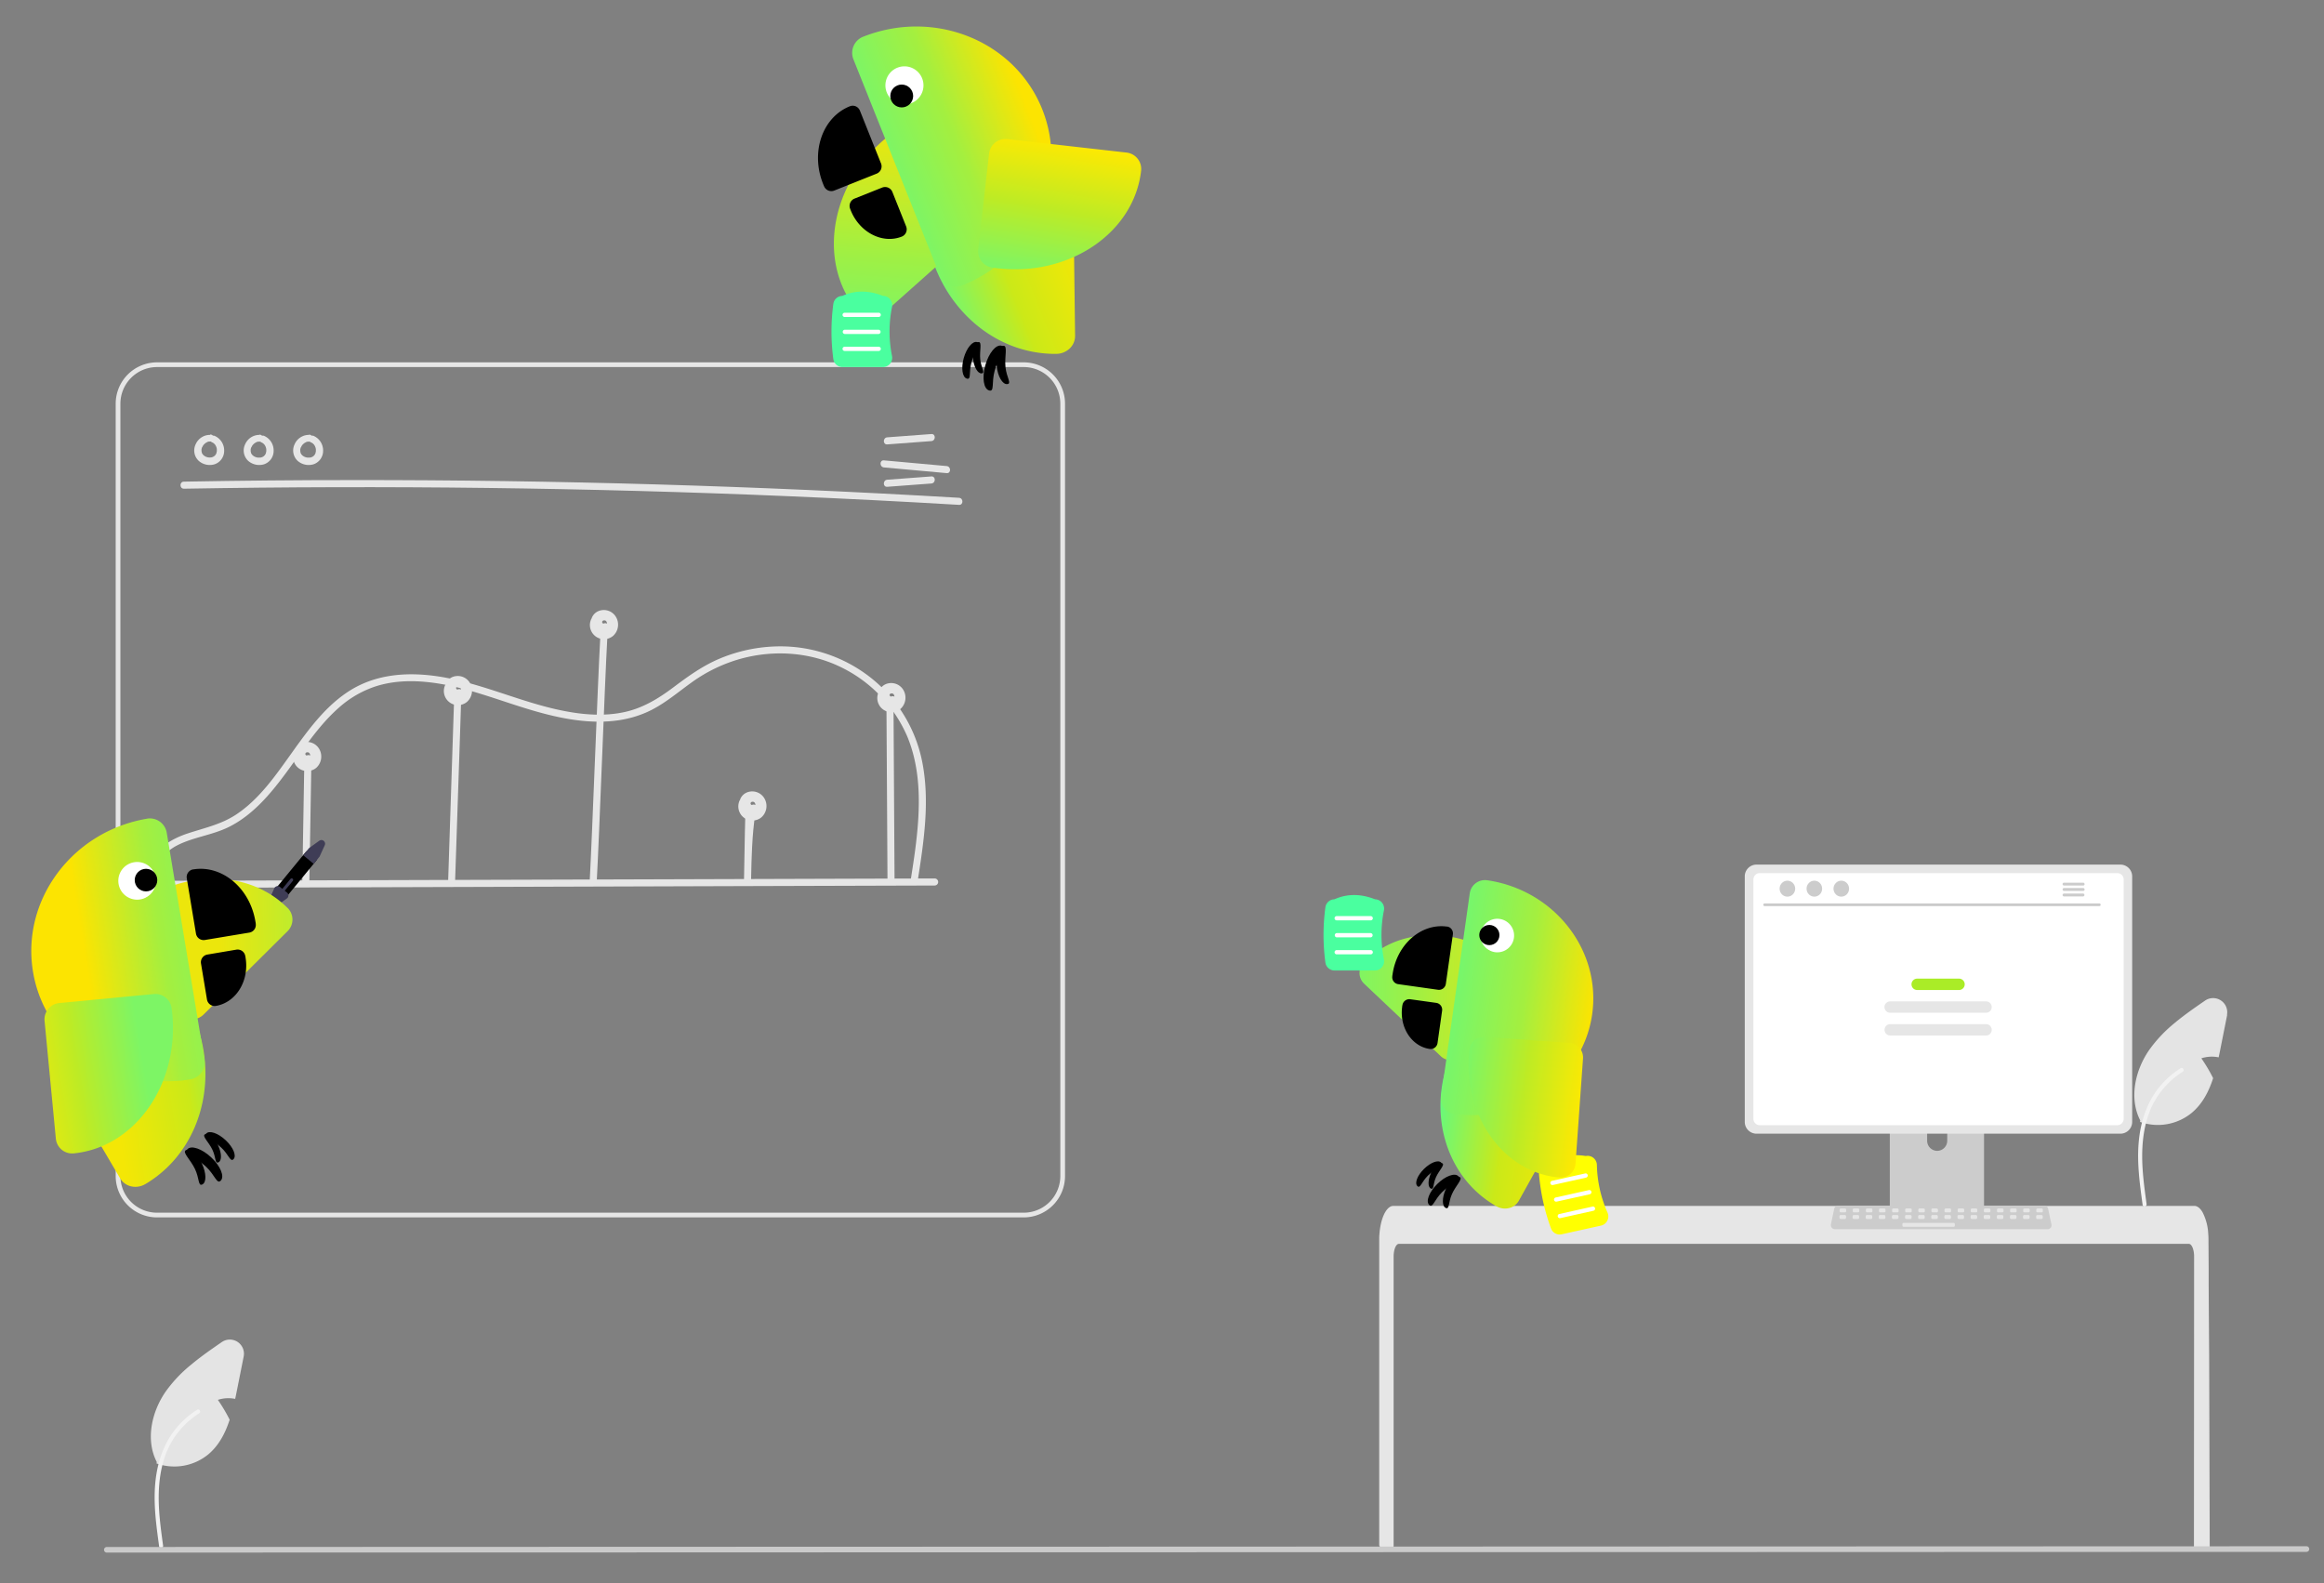 <svg id="Layer_1" data-name="Layer 1" xmlns="http://www.w3.org/2000/svg" xmlns:xlink="http://www.w3.org/1999/xlink" viewBox="0 0 986.55 672.09"><rect x="0" y="0" width="986.55" height="672.09" fill="#808080" stroke="none"/><defs><style>.cls-1{fill:#e6e6e6;}.cls-2{fill:#fff;}.cls-3{fill:url(#linear-gradient);}.cls-4{fill:url(#linear-gradient-2);}.cls-5{fill:url(#linear-gradient-3);}.cls-6{fill:url(#linear-gradient-4);}.cls-7{fill:url(#linear-gradient-5);}.cls-8{fill:url(#linear-gradient-6);}.cls-9{fill:url(#linear-gradient-7);}.cls-10{fill:url(#linear-gradient-8);}.cls-11{fill:url(#linear-gradient-9);}.cls-12{fill:url(#linear-gradient-10);}.cls-13{fill:url(#linear-gradient-11);}.cls-14{fill:#ccc;}.cls-15{fill:#3f3d56;}.cls-16{fill:#cacaca;}.cls-17{fill:#aaec27;}.cls-18{fill:#ff0;}.cls-19{fill:#e4e4e4;}.cls-20{fill:#f2f2f2;}.cls-21{fill:#4aff9f;}.cls-22{fill:url(#linear-gradient-12);}.cls-23{fill:url(#linear-gradient-13);}.cls-24{fill:url(#linear-gradient-14);}.cls-25{fill:url(#linear-gradient-15);}.cls-26{fill:url(#linear-gradient-16);}.cls-27{fill:url(#linear-gradient-17);}.cls-28{fill:url(#linear-gradient-18);}.cls-29{fill:url(#linear-gradient-19);}.cls-30{fill:url(#linear-gradient-20);}.cls-31{fill:url(#linear-gradient-21);}.cls-32{fill:url(#linear-gradient-22);}.cls-33{fill:url(#linear-gradient-23);}.cls-34{fill:url(#linear-gradient-24);}.cls-35{fill:url(#linear-gradient-25);}.cls-36{fill:url(#linear-gradient-26);}.cls-37{fill:url(#linear-gradient-27);}.cls-38{fill:url(#linear-gradient-28);}.cls-39{fill:url(#linear-gradient-29);}.cls-40{fill:url(#linear-gradient-30);}.cls-41{fill:url(#linear-gradient-31);}.cls-42{fill:url(#linear-gradient-32);}.cls-43{fill:url(#linear-gradient-33);}</style><linearGradient id="linear-gradient" x1="17461.2" y1="-5744.56" x2="17465.9" y2="-5746.22" gradientTransform="matrix(-0.93, 0.37, 0.37, 0.93, 18764.3, -988.17)" gradientUnits="userSpaceOnUse"><stop offset="0"/><stop offset="0.03"/><stop offset="1"/></linearGradient><linearGradient id="linear-gradient-2" x1="17460.05" y1="-5746.57" x2="17471.98" y2="-5744.61" gradientTransform="matrix(-0.93, 0.37, 0.37, 0.93, 18764.3, -988.17)" gradientUnits="userSpaceOnUse"><stop offset="0"/><stop offset="1"/></linearGradient><linearGradient id="linear-gradient-3" x1="-14107.61" y1="-5775.78" x2="-14172.19" y2="-5775.78" gradientTransform="matrix(0.93, -0.37, 0.37, 0.93, 15705.02, 233.36)" gradientUnits="userSpaceOnUse"><stop offset="0" stop-color="#f4e705"/><stop offset="0.5" stop-color="#cbe918"/><stop offset="1" stop-color="#67f97c"/></linearGradient><linearGradient id="linear-gradient-4" x1="-6484.19" y1="24105.95" x2="-6380.91" y2="24131.34" gradientTransform="translate(25218.68 2620.44) rotate(80.84)" gradientUnits="userSpaceOnUse"><stop offset="0" stop-color="#ece60c"/><stop offset="0.5" stop-color="#a0f043"/><stop offset="1" stop-color="#62f980"/></linearGradient><linearGradient id="linear-gradient-5" x1="-14105.13" y1="-5833.28" x2="-14171.68" y2="-5833.28" gradientTransform="matrix(0.93, -0.37, 0.37, 0.93, 15705.02, 233.36)" gradientUnits="userSpaceOnUse"><stop offset="0" stop-color="#fce401"/><stop offset="0.5" stop-color="#a4ef3f"/><stop offset="1" stop-color="#76f66c"/></linearGradient><linearGradient id="linear-gradient-6" x1="-14177.2" y1="-5849.39" x2="-14203.24" y2="-5849.39" gradientTransform="matrix(0.93, -0.37, 0.37, 0.93, 15705.02, 233.36)" xlink:href="#linear-gradient-2"/><linearGradient id="linear-gradient-7" x1="2892.41" y1="-11500.78" x2="2834.1" y2="-11499.2" gradientTransform="translate(11104.65 5274.9) rotate(-78.03)" gradientUnits="userSpaceOnUse"><stop offset="0" stop-color="#ffe901"/><stop offset="0.5" stop-color="#beeb24"/><stop offset="1" stop-color="#7df565"/></linearGradient><linearGradient id="linear-gradient-8" x1="-14177.2" y1="-5816.43" x2="-14196.53" y2="-5816.43" gradientTransform="matrix(0.93, -0.37, 0.37, 0.93, 15705.02, 233.36)" xlink:href="#linear-gradient-2"/><linearGradient id="linear-gradient-9" x1="17447.69" y1="-5860.66" x2="17457.39" y2="-5860.66" xlink:href="#linear-gradient-2"/><linearGradient id="linear-gradient-10" x1="17451.94" y1="-5737.79" x2="17458" y2="-5739.32" gradientTransform="matrix(-0.93, 0.37, 0.37, 0.93, 18764.3, -988.17)" gradientUnits="userSpaceOnUse"><stop offset="0"/><stop offset="0.05"/><stop offset="1"/></linearGradient><linearGradient id="linear-gradient-11" x1="17451.55" y1="-5739.25" x2="17465.36" y2="-5738.24" xlink:href="#linear-gradient-2"/><linearGradient id="linear-gradient-12" x1="8296.11" y1="16938.92" x2="8398.07" y2="16963.99" gradientTransform="matrix(0.98, 0.22, 0.22, -0.98, -11764.88, 15109.03)" xlink:href="#linear-gradient-4"/><linearGradient id="linear-gradient-13" x1="11895.65" y1="459.36" x2="11900.29" y2="457.72" gradientTransform="translate(-11721.55 1986.13) rotate(-9.44)" xlink:href="#linear-gradient"/><linearGradient id="linear-gradient-14" x1="11894.47" y1="457.36" x2="11906.25" y2="459.29" gradientTransform="translate(-11721.55 1986.13) rotate(-9.44)" xlink:href="#linear-gradient-2"/><linearGradient id="linear-gradient-15" x1="-8611.52" y1="355.87" x2="-8637.23" y2="355.87" gradientTransform="matrix(-0.99, 0.16, 0.16, 0.99, -8472.02, 1445.88)" xlink:href="#linear-gradient-2"/><linearGradient id="linear-gradient-16" x1="-8542.82" y1="428.53" x2="-8606.57" y2="428.53" gradientTransform="matrix(-0.99, 0.16, 0.16, 0.99, -8472.02, 1445.88)" xlink:href="#linear-gradient-3"/><linearGradient id="linear-gradient-17" x1="-8540.63" y1="372.34" x2="-8606.32" y2="372.34" gradientTransform="matrix(-0.99, 0.16, 0.16, 0.99, -8472.02, 1445.88)" xlink:href="#linear-gradient-5"/><linearGradient id="linear-gradient-18" x1="-8699.85" y1="713.46" x2="-8757.41" y2="715.01" gradientTransform="matrix(-0.98, 0.19, 0.19, 0.98, -8656.7, 1416.8)" xlink:href="#linear-gradient-7"/><linearGradient id="linear-gradient-19" x1="-8611.52" y1="388.41" x2="-8630.59" y2="388.41" gradientTransform="matrix(-0.99, 0.16, 0.16, 0.99, -8472.02, 1445.88)" xlink:href="#linear-gradient-2"/><linearGradient id="linear-gradient-20" x1="11883.64" y1="341.89" x2="11893.22" y2="341.89" gradientTransform="translate(-11721.55 1986.13) rotate(-9.44)" xlink:href="#linear-gradient-2"/><linearGradient id="linear-gradient-21" x1="11886.51" y1="466.03" x2="11892.49" y2="464.53" gradientTransform="translate(-11721.55 1986.13) rotate(-9.44)" xlink:href="#linear-gradient-10"/><linearGradient id="linear-gradient-22" x1="11886.12" y1="464.6" x2="11899.75" y2="465.59" gradientTransform="translate(-11721.55 1986.13) rotate(-9.44)" xlink:href="#linear-gradient-2"/><linearGradient id="linear-gradient-23" x1="12725.32" y1="18862.92" x2="12816.35" y2="18885.31" gradientTransform="translate(17579.51 15623.06) rotate(165.92)" xlink:href="#linear-gradient-4"/><linearGradient id="linear-gradient-24" x1="16720.37" y1="334.79" x2="16724.51" y2="333.32" gradientTransform="matrix(-0.99, -0.14, -0.14, 0.99, 17214.26, 2505.18)" xlink:href="#linear-gradient"/><linearGradient id="linear-gradient-25" x1="16719.35" y1="333.01" x2="16729.87" y2="334.74" gradientTransform="matrix(-0.99, -0.14, -0.14, 0.99, 17214.26, 2505.18)" xlink:href="#linear-gradient-2"/><linearGradient id="linear-gradient-26" x1="-13435.16" y1="242.39" x2="-13458.12" y2="242.39" gradientTransform="translate(13952.46 2044.81) rotate(8.03)" xlink:href="#linear-gradient-2"/><linearGradient id="linear-gradient-27" x1="-13373.83" y1="307.26" x2="-13430.75" y2="307.26" gradientTransform="translate(13952.46 2044.81) rotate(8.03)" xlink:href="#linear-gradient-3"/><linearGradient id="linear-gradient-28" x1="-13371.87" y1="257.09" x2="-13430.53" y2="257.09" gradientTransform="translate(13952.46 2044.81) rotate(8.03)" xlink:href="#linear-gradient-5"/><linearGradient id="linear-gradient-29" x1="-13532.8" y1="723.65" x2="-13584.2" y2="725.03" gradientTransform="translate(14136.38 2011.2) rotate(9.58)" xlink:href="#linear-gradient-7"/><linearGradient id="linear-gradient-30" x1="-13435.16" y1="271.44" x2="-13452.2" y2="271.44" gradientTransform="translate(13952.46 2044.81) rotate(8.03)" xlink:href="#linear-gradient-2"/><linearGradient id="linear-gradient-31" x1="16709.65" y1="229.9" x2="16718.2" y2="229.9" gradientTransform="matrix(-0.99, -0.14, -0.14, 0.99, 17214.26, 2505.18)" xlink:href="#linear-gradient-2"/><linearGradient id="linear-gradient-32" x1="16712.21" y1="340.75" x2="16717.55" y2="339.41" gradientTransform="matrix(-0.99, -0.14, -0.14, 0.99, 17214.26, 2505.18)" xlink:href="#linear-gradient-10"/><linearGradient id="linear-gradient-33" x1="16711.86" y1="339.47" x2="16724.03" y2="340.36" gradientTransform="matrix(-0.99, -0.14, -0.14, 0.99, 17214.26, 2505.18)" xlink:href="#linear-gradient-2"/></defs><path class="cls-1" d="M434.57,516.83H66.66a17.56,17.56,0,0,1-17.55-17.54V171.38a17.57,17.57,0,0,1,17.55-17.55H434.57a17.56,17.56,0,0,1,17.54,17.55V499.29A17.56,17.56,0,0,1,434.57,516.83Zm-367.91-361a15.57,15.57,0,0,0-15.55,15.55V499.29a15.56,15.56,0,0,0,15.55,15.54H434.57a15.56,15.56,0,0,0,15.54-15.54V171.38a15.56,15.56,0,0,0-15.54-15.55Z"/><circle class="cls-2" cx="383.02" cy="35.91" r="10.1"/><path class="cls-3" d="M413.05,152.17c-.38-3.67.66-6.78,2.31-6.95s.38,3.68.76,7.35,2.26,5.77.61,5.94S413.43,155.84,413.05,152.17Z"/><path class="cls-4" d="M409.12,152c1.2-4.28,3.73-7.32,5.66-6.78s-1.2,4.29-2.39,8.58,0,7.48-1.94,6.94S407.93,156.27,409.12,152Z"/><path class="cls-5" d="M448.4,150.23a8.41,8.41,0,0,0,5.68-2.28,7.37,7.37,0,0,0,2.3-5.41l-.69-54.89a7.85,7.85,0,0,0-8.17-7.49l-46.9.59a7.87,7.87,0,0,0-8,7.4c0,.9,0,1.8,0,2.7.41,33,25.42,59.66,55.75,59.38Z"/><path class="cls-6" d="M364.73,132.84a7,7,0,0,0,9.93.58l38-33.83a7,7,0,0,0,.58-9.93L386.08,59.15a7,7,0,0,0-9.73-.75c-.64.53-1.28,1.07-1.9,1.62-22.86,20.35-27.23,53-9.74,72.8Z"/><path class="cls-7" d="M391.45,33.26a8.08,8.08,0,1,0-4.51,10.49,8.08,8.08,0,0,0,4.51-10.49m-25-17.68c30.32-12,64.42,1.83,76,30.84s-3.6,62.53-33.86,74.71h0A7.38,7.38,0,0,1,399,117L362.28,25.18a7.38,7.38,0,0,1,4.12-9.59h0"/><path class="cls-8" d="M360.72,45.14a3.29,3.29,0,0,1,2.54,0A3.34,3.34,0,0,1,365.05,47L374,69.39a3.33,3.33,0,0,1-1.86,4.33l-18,7.18a3.34,3.34,0,0,1-4.28-1.74c-.16-.36-.32-.73-.46-1.1C344,64.59,349.1,49.83,360.7,45.14Z"/><path class="cls-9" d="M484.4,72.55a7,7,0,0,0-6.2-7.78l-50.55-5.72a7,7,0,0,0-7.78,6.2l-4.6,40.58a7,7,0,0,0,5.93,7.75c.82.12,1.65.24,2.48.33,30.42,3.45,57.65-15.09,60.72-41.33Z"/><path class="cls-10" d="M374.49,79.63a3.33,3.33,0,0,1,4.33,1.86l5.84,14.63a3.32,3.32,0,0,1-1.86,4.33h0c-8.19,3.23-17.91-1.77-21.66-11.16-.1-.25-.2-.51-.29-.76a3.34,3.34,0,0,1,1.9-4.22Z"/><circle class="cls-11" cx="382.79" cy="40.75" r="4.85"/><path class="cls-12" d="M423.08,155.31c-.46-4.49.8-8.3,2.82-8.51s.47,4.5.93,9,2.77,7.07.75,7.27S423.54,159.8,423.08,155.31Z"/><path class="cls-13" d="M418.28,155.08c1.46-5.24,4.56-9,6.92-8.3s-1.47,5.25-2.93,10.49,0,9.15-2.37,8.49S416.81,160.32,418.28,155.08Z"/><path class="cls-1" d="M931.41,533.47c0-3-1-5.4-2.23-5.41H593.83c-1.23,0-2.23,2.43-2.23,5.41V656.28a1.12,1.12,0,0,1-1,1.11l-2.7.24h-.07l-1.47.11h0l-.75-1.41a1.14,1.14,0,0,1-.13-.51V526.45c0-.82,0-1.65.09-2.47a31.6,31.6,0,0,1,.42-3.35c.94-5.17,3.07-8.67,5.48-8.68H931.55a2.55,2.55,0,0,1,1,.21,4,4,0,0,1,1.26.89,7.64,7.64,0,0,1,1.24,1.7,22.28,22.28,0,0,1,2.35,8.86v.1c.08.9.12,1.82.11,2.74l.08,11.93,0,7.11.15,22.32.06,7.93.24,81.37h0a1.12,1.12,0,0,1-1.11,1.12h-4.48a1.12,1.12,0,0,1-1.11-1.12h0Z"/><path class="cls-14" d="M840.29,456.13H804.15a1.94,1.94,0,0,0-1.92,1.93v57.08h40V458.06a1.94,1.94,0,0,0-1.93-1.93Zm-17.95,32.44a4.29,4.29,0,0,1-4.26-4.27v-6.58a4.27,4.27,0,1,1,8.53,0v6.58A4.29,4.29,0,0,1,822.34,488.57Z"/><path class="cls-15" d="M802.1,513.32v5.51a1.09,1.09,0,0,0,1.08,1.07h38.08a1.07,1.07,0,0,0,1.08-1.07v-5.51Z"/><path class="cls-1" d="M900.12,367.05H745.66a5,5,0,0,0-5,5V476.29a5,5,0,0,0,5,5H900.12a5,5,0,0,0,5-5V372.06A5,5,0,0,0,900.12,367.05Z"/><path class="cls-2" d="M898.83,370.67H747a2.67,2.67,0,0,0-2.67,2.68V475a2.68,2.68,0,0,0,2.67,2.67H898.83a2.68,2.68,0,0,0,2.68-2.67V373.35A2.68,2.68,0,0,0,898.83,370.67Z"/><path class="cls-14" d="M869.25,521.82H778.89a1.66,1.66,0,0,1-1.66-1.66,2.07,2.07,0,0,1,0-.35l1.41-6.65a1.66,1.66,0,0,1,1.62-1.32h87.56a1.66,1.66,0,0,1,1.62,1.32l1.41,6.65a1.66,1.66,0,0,1-1.29,2,1.32,1.32,0,0,1-.34,0Z"/><rect class="cls-1" x="780.93" y="513.03" width="2.78" height="1.67" rx="0.49"/><rect class="cls-1" x="786.5" y="513.03" width="2.78" height="1.67" rx="0.49"/><rect class="cls-1" x="792.07" y="513.03" width="2.78" height="1.67" rx="0.49"/><rect class="cls-1" x="797.63" y="513.03" width="2.78" height="1.67" rx="0.49"/><rect class="cls-1" x="803.2" y="513.03" width="2.78" height="1.67" rx="0.49"/><rect class="cls-1" x="808.76" y="513.03" width="2.78" height="1.67" rx="0.49"/><rect class="cls-1" x="814.33" y="513.03" width="2.78" height="1.67" rx="0.49"/><rect class="cls-1" x="819.9" y="513.03" width="2.78" height="1.67" rx="0.49"/><rect class="cls-1" x="825.46" y="513.03" width="2.78" height="1.67" rx="0.49"/><rect class="cls-1" x="831.03" y="513.03" width="2.78" height="1.67" rx="0.49"/><rect class="cls-1" x="836.59" y="513.03" width="2.78" height="1.67" rx="0.49"/><rect class="cls-1" x="842.16" y="513.03" width="2.78" height="1.67" rx="0.49"/><rect class="cls-1" x="847.73" y="513.03" width="2.78" height="1.67" rx="0.49"/><rect class="cls-1" x="853.29" y="513.03" width="2.78" height="1.67" rx="0.49"/><rect class="cls-1" x="858.86" y="513.03" width="2.78" height="1.67" rx="0.49"/><rect class="cls-1" x="864.42" y="513.03" width="2.78" height="1.67" rx="0.49"/><rect class="cls-1" x="780.87" y="515.82" width="2.78" height="1.67" rx="0.49"/><rect class="cls-1" x="786.43" y="515.82" width="2.78" height="1.67" rx="0.49"/><rect class="cls-1" x="792" y="515.82" width="2.78" height="1.67" rx="0.49"/><rect class="cls-1" x="797.57" y="515.82" width="2.78" height="1.67" rx="0.49"/><rect class="cls-1" x="803.13" y="515.82" width="2.78" height="1.67" rx="0.49"/><rect class="cls-1" x="808.7" y="515.82" width="2.78" height="1.67" rx="0.49"/><rect class="cls-1" x="814.26" y="515.82" width="2.78" height="1.67" rx="0.49"/><rect class="cls-1" x="819.83" y="515.82" width="2.78" height="1.67" rx="0.49"/><rect class="cls-1" x="825.4" y="515.82" width="2.78" height="1.67" rx="0.49"/><rect class="cls-1" x="830.96" y="515.82" width="2.78" height="1.67" rx="0.49"/><rect class="cls-1" x="836.53" y="515.82" width="2.78" height="1.67" rx="0.49"/><rect class="cls-1" x="842.09" y="515.82" width="2.78" height="1.67" rx="0.49"/><rect class="cls-1" x="847.66" y="515.82" width="2.78" height="1.67" rx="0.49"/><rect class="cls-1" x="853.23" y="515.82" width="2.78" height="1.67" rx="0.49"/><rect class="cls-1" x="858.79" y="515.82" width="2.78" height="1.67" rx="0.49"/><rect class="cls-1" x="864.36" y="515.82" width="2.78" height="1.67" rx="0.49"/><rect class="cls-1" x="807.58" y="519.16" width="22.26" height="1.67" rx="0.49"/><path class="cls-16" d="M891.2,384.67H749.09a.56.56,0,0,1-.56-.58.57.57,0,0,1,.56-.55H891.2a.57.57,0,0,1,.55.58A.56.56,0,0,1,891.2,384.67Z"/><ellipse class="cls-14" cx="758.76" cy="377.27" rx="3.31" ry="3.39"/><ellipse class="cls-14" cx="770.2" cy="377.27" rx="3.31" ry="3.39"/><ellipse class="cls-14" cx="781.64" cy="377.27" rx="3.31" ry="3.39"/><path class="cls-14" d="M884.31,374.72h-8.13a.61.61,0,0,0-.6.63.61.61,0,0,0,.6.6h8.13a.6.6,0,0,0,.6-.62.62.62,0,0,0-.6-.61Z"/><path class="cls-14" d="M884.31,377h-8.13a.61.61,0,0,0-.6.63.62.62,0,0,0,.6.61h8.13a.62.62,0,0,0,0-1.24Z"/><path class="cls-14" d="M884.31,379.34h-8.13a.61.61,0,0,0-.6.63.61.61,0,0,0,.6.6h8.13a.62.62,0,0,0,0-1.23Z"/><path class="cls-17" d="M813.86,415.46h17.76a2.41,2.41,0,0,1,2.41,2.42h0a2.41,2.41,0,0,1-2.41,2.41H813.86a2.41,2.41,0,0,1-2.42-2.41h0A2.42,2.42,0,0,1,813.86,415.46Z"/><path class="cls-1" d="M802.39,425.12h40.7a2.41,2.41,0,0,1,2.41,2.42h0a2.41,2.41,0,0,1-2.41,2.41h-40.7a2.41,2.41,0,0,1-2.42-2.41h0A2.42,2.42,0,0,1,802.39,425.12Z"/><path class="cls-1" d="M802.39,434.78h40.7a2.41,2.41,0,0,1,2.41,2.42h0a2.41,2.41,0,0,1-2.41,2.41h-40.7A2.41,2.41,0,0,1,800,437.2h0A2.42,2.42,0,0,1,802.39,434.78Z"/><path class="cls-18" d="M679.68,520.3,662.94,524a3.91,3.91,0,0,1-4.51-2.44,87.55,87.55,0,0,1-5.1-22.92,3.92,3.92,0,0,1,3-4.11c4.74-3.54,10.41-4.8,16.86-3.76a3.87,3.87,0,0,1,3.18.75,4,4,0,0,1,1.52,3,52.49,52.49,0,0,0,4.51,20.27,4,4,0,0,1-.08,3.4A3.89,3.89,0,0,1,679.68,520.3Z"/><path class="cls-2" d="M673.31,499.94l-14.08,3.13a.9.9,0,1,1-.41-1.76h0l14.09-3.14a.9.9,0,0,1,.4,1.76Z"/><path class="cls-2" d="M674.88,507l-14.09,3.13a.9.9,0,1,1-.4-1.76h0l14.09-3.13a.9.9,0,1,1,.4,1.76Z"/><path class="cls-2" d="M676.45,514l-14.09,3.14a.9.9,0,0,1-1.08-.68.89.89,0,0,1,.67-1.08h0l14.08-3.14a.9.9,0,1,1,.41,1.76Z"/><path class="cls-19" d="M945.45,430.84l-2.92,14.65c-.22,1.12-.45,2.26-.7,3.39a14.4,14.4,0,0,0-7.34.41,69,69,0,0,1,5,8.43c-1.84,5.67-4.54,10.91-9.06,14.7a22.72,22.72,0,0,1-22,3.86l.13-.58c-4.86-9.43-2.22-21.32,3.82-30a58.42,58.42,0,0,1,10.85-11.47c4.08-3.4,8.49-6.45,12.86-9.46a6,6,0,0,1,9.27,6.1Z"/><path id="a7585634-9c2c-4d81-a429-c019b32aabf2-26" class="cls-20" d="M909.56,511.53c-1.23-8.95-2.49-18-1.63-27.07.76-8,3.22-15.88,8.21-22.32a37.12,37.12,0,0,1,9.52-8.63c1-.6,1.83.91.89,1.5a35.3,35.3,0,0,0-14,16.85c-3,7.73-3.53,16.16-3,24.38.32,5,1,9.9,1.67,14.83a.9.9,0,0,1-.61,1.07.88.88,0,0,1-1.08-.61Z"/><path class="cls-19" d="M103.45,575.84l-2.92,14.65c-.22,1.12-.45,2.26-.7,3.39a14.4,14.4,0,0,0-7.34.41,69,69,0,0,1,5,8.43c-1.84,5.67-4.54,10.91-9.06,14.7a22.72,22.72,0,0,1-22,3.86l.13-.58c-4.86-9.43-2.22-21.32,3.82-30A58.42,58.42,0,0,1,81.32,579.2c4.08-3.4,8.49-6.45,12.86-9.46a6,6,0,0,1,9.27,6.1Z"/><path id="b311a411-101b-4365-a37b-2cdfec47a637-25" class="cls-20" d="M67.56,656.53c-1.23-8.95-2.49-18-1.63-27.07.76-8,3.22-15.88,8.21-22.32a37.12,37.12,0,0,1,9.52-8.63c1-.6,1.83.91.89,1.5a35.3,35.3,0,0,0-14,16.85c-3,7.73-3.53,16.16-3,24.38.32,5,1,9.9,1.67,14.83a.9.9,0,0,1-.61,1.07.88.88,0,0,1-1.08-.61Z"/><path class="cls-1" d="M78.11,207.47q64.25-1.12,128.52-.32t128.48,3.52q36,1.53,72,3.66c1.93.12,1.92-2.88,0-3q-64.15-3.79-128.4-5.68t-128.51-1.84q-36.08,0-72.13.66c-1.93,0-1.94,3,0,3Z"/><path class="cls-1" d="M376.64,188.66l18.73-1.4c1.92-.14,1.93-3.14,0-3l-18.73,1.4C374.73,185.8,374.71,188.8,376.64,188.66Z"/><path class="cls-1" d="M376.64,206.66l18.73-1.4c1.92-.14,1.93-3.14,0-3l-18.73,1.4C374.73,203.8,374.71,206.8,376.64,206.66Z"/><path class="cls-1" d="M375.23,198.44l26.64,2.42c1.92.17,1.91-2.83,0-3l-26.64-2.42C373.31,195.26,373.32,198.26,375.23,198.44Z"/><path class="cls-1" d="M89.19,184.62a6.63,6.63,0,0,0-6.13,4,6,6,0,0,0,1.37,7.09,7.09,7.09,0,0,0,6.73,1.37,6,6,0,0,0,4-5.64A6.73,6.73,0,0,0,91,185,1.51,1.51,0,0,0,89.16,186a1.55,1.55,0,0,0,1,1.84c.26.1-.24-.13,0,0l.3.16.24.16c.28.18-.13-.14,0,0a6.14,6.14,0,0,1,.45.43c.06.06.27.23.1.11s0-.06,0,0a.91.91,0,0,1,.11.16,3.76,3.76,0,0,1,.32.55.83.83,0,0,1,.07.13c0,.08.1.1,0,0s0-.09,0,0,.05.13.07.19a6.32,6.32,0,0,1,.18.62,2.5,2.5,0,0,1,.05.29c.07.34,0-.22,0,0s0,.42,0,.64,0,.19,0,.29,0,.1,0,.15c0,.23,0-.09,0-.11a2.65,2.65,0,0,0-.14.62c0,.09-.06.18-.09.27-.1.33.1-.17,0,0a4.29,4.29,0,0,1-.31.55c0,.07-.23.24-.08.12s-.08.1-.14.15l-.21.21-.15.13s.25-.17.11-.08-.34.23-.53.33c0,0-.26.12-.26.13s.31-.12.09-.05l-.14.05a6.09,6.09,0,0,1-.61.17l-.14,0c-.16,0,.14,0,.15,0a2,2,0,0,0-.34,0,3.42,3.42,0,0,1-.64,0H88.6c-.12,0-.2-.09,0,0s.11,0,0,0l-.14,0a4.85,4.85,0,0,1-.63-.16l-.32-.11-.14-.05s.28.13.13.05-.38-.18-.56-.29a2.9,2.9,0,0,1-.29-.19l-.12-.08s.23.2.11.08-.31-.27-.46-.43l-.09-.1,0,0h0c.08,0,.08.11,0,0l-.08-.12a3.06,3.06,0,0,1-.31-.56s.13.37,0,.09a1,1,0,0,0,0-.16,1.81,1.81,0,0,1-.09-.31c0-.11,0-.22-.07-.32s0,.14,0,.13,0-.18,0-.21c0-.24,0-.47,0-.7s0,.14,0,.13a.9.9,0,0,1,0-.16l.09-.37c0-.14.08-.28.13-.41l.06-.16c.06-.18-.13.23,0,.06s.25-.48.4-.71c0-.06.25-.36.14-.21l.16-.19c.18-.2.4-.37.59-.57s-.08.06-.09.07l.18-.13.32-.2.38-.2c.14-.09-.11,0-.11,0l.2-.08c.11,0,.62-.26.72-.19s-.38,0-.07,0h.65a1.5,1.5,0,0,0,1.5-1.5,1.54,1.54,0,0,0-1.5-1.5Z"/><path class="cls-1" d="M110.19,184.62a6.63,6.63,0,0,0-6.13,4,6,6,0,0,0,1.37,7.09,7.09,7.09,0,0,0,6.73,1.37,6,6,0,0,0,4-5.64A6.73,6.73,0,0,0,112,185a1.51,1.51,0,0,0-1.85,1.05,1.55,1.55,0,0,0,1,1.84c.26.1-.24-.13,0,0l.3.16.24.16c.28.18-.13-.14,0,0a6.14,6.14,0,0,1,.45.43c.06.06.27.23.1.11s0-.06,0,0a.91.91,0,0,1,.11.16,3.76,3.76,0,0,1,.32.55.83.83,0,0,1,.07.13c0,.08.1.1,0,0s0-.09,0,0,.05.13.07.19a6.32,6.32,0,0,1,.18.62,2.5,2.5,0,0,1,.05.29c.07.34,0-.22,0,0s0,.42,0,.64,0,.19,0,.29,0,.1,0,.15c0,.23,0-.09,0-.11a2.65,2.65,0,0,0-.14.62c0,.09-.06.18-.09.27-.1.33.1-.17,0,0a4.29,4.29,0,0,1-.31.55c0,.07-.23.24-.08.12s-.08.1-.14.15l-.21.21-.15.13s.25-.17.11-.08-.34.23-.53.33c0,0-.26.12-.26.13s.31-.12.09-.05l-.14.05a6.09,6.09,0,0,1-.61.17l-.14,0c-.16,0,.14,0,.15,0a2,2,0,0,0-.34,0,3.42,3.42,0,0,1-.64,0h-.14c-.12,0-.2-.09,0,0s.11,0,0,0l-.14,0a4.85,4.85,0,0,1-.63-.16l-.32-.11-.14-.05s.28.13.13.05-.38-.18-.56-.29a2.9,2.9,0,0,1-.29-.19l-.12-.08s.23.2.11.08-.31-.27-.46-.43l-.09-.1,0,0h0c.08,0,.08.11,0,0l-.08-.12a3.06,3.06,0,0,1-.31-.56s.13.37,0,.09a1,1,0,0,0,0-.16,1.81,1.81,0,0,1-.09-.31c0-.11,0-.22-.07-.32s0,.14,0,.13,0-.18,0-.21c0-.24,0-.47,0-.7s0,.14,0,.13a.9.9,0,0,1,0-.16l.09-.37c0-.14.08-.28.13-.41l.06-.16c.06-.18-.13.23,0,.06s.25-.48.4-.71c0-.06.25-.36.14-.21l.16-.19c.18-.2.4-.37.59-.57s-.08.06-.09.07l.18-.13.32-.2.38-.2c.14-.09-.11,0-.11,0l.2-.08c.11,0,.62-.26.72-.19s-.38,0-.07,0h.65a1.5,1.5,0,0,0,1.5-1.5,1.54,1.54,0,0,0-1.5-1.5Z"/><path class="cls-1" d="M131.19,184.62a6.63,6.63,0,0,0-6.13,4,6,6,0,0,0,1.37,7.09,7.09,7.09,0,0,0,6.73,1.37,6,6,0,0,0,4-5.64A6.73,6.73,0,0,0,133,185a1.51,1.51,0,0,0-1.85,1.05,1.55,1.55,0,0,0,1.05,1.84c.26.1-.24-.13,0,0l.3.16.24.16c.28.18-.13-.14,0,0a6.14,6.14,0,0,1,.45.43c.06.06.27.23.1.11s0-.06,0,0a.91.91,0,0,1,.11.16,3.76,3.76,0,0,1,.32.55.83.83,0,0,1,.07.13c0,.08.1.1,0,0s0-.09,0,0,.05.13.07.19a6.32,6.32,0,0,1,.18.62,2.5,2.5,0,0,1,.05.29c.07.34,0-.22,0,0s0,.42,0,.64,0,.19,0,.29,0,.1,0,.15c0,.23,0-.09,0-.11a2.65,2.65,0,0,0-.14.62c0,.09-.06.18-.09.27-.1.33.1-.17,0,0a4.29,4.29,0,0,1-.31.55c0,.07-.23.24-.08.12s-.08.1-.14.15l-.21.21-.15.13s.25-.17.11-.08-.34.23-.53.33c0,0-.26.12-.26.13s.31-.12.09-.05l-.14.05a6.09,6.09,0,0,1-.61.17l-.14,0c-.16,0,.14,0,.15,0a2,2,0,0,0-.34,0,3.42,3.42,0,0,1-.64,0h-.14c-.12,0-.2-.09,0,0s.11,0,0,0l-.14,0a4.85,4.85,0,0,1-.63-.16l-.32-.11-.14-.05s.28.13.13.05-.38-.18-.56-.29a2.9,2.9,0,0,1-.29-.19l-.12-.08s.23.2.11.08-.31-.27-.46-.43l-.09-.1,0,0h0c.08,0,.08.11,0,0l-.08-.12a3.06,3.06,0,0,1-.31-.56s.13.37,0,.09a1,1,0,0,0,0-.16,1.81,1.81,0,0,1-.09-.31c0-.11,0-.22-.07-.32s0,.14,0,.13,0-.18,0-.21c0-.24,0-.47,0-.7s0,.14,0,.13a.9.9,0,0,1,0-.16l.09-.37c0-.14.08-.28.13-.41l.06-.16c.06-.18-.13.23,0,.06s.25-.48.4-.71c0-.06.25-.36.14-.21l.16-.19c.18-.2.4-.37.59-.57s-.08.06-.09.07l.18-.13.32-.2.38-.2c.14-.09-.11,0-.11,0l.2-.08c.11,0,.62-.26.72-.19s-.38,0-.07,0h.65a1.5,1.5,0,0,0,1.5-1.5,1.54,1.54,0,0,0-1.5-1.5Z"/><path class="cls-1" d="M66.05,376.94l129.38-.39,128.72-.4,72.61-.22a1.5,1.5,0,0,0,0-3l-129.38.4-128.72.39-72.61.22a1.5,1.5,0,0,0,0,3Z"/><path class="cls-1" d="M131.32,374.51l.8-47.24c0-1.93-3-1.93-3,0l-.8,47.24C128.29,376.44,131.29,376.44,131.32,374.51Z"/><path class="cls-1" d="M193.16,375l2-59.38.55-17c.07-1.93-2.93-1.93-3,0l-1.95,59.37-.55,17C190.09,377,193.09,377,193.16,375Z"/><path class="cls-1" d="M254.82,270.53c-1.17,21-3.35,83.06-4.52,104.09-.11,1.93,2.89,1.93,3,0,1.17-21,3.35-83.06,4.52-104.09C257.93,268.61,254.93,268.61,254.82,270.53Z"/><path class="cls-1" d="M316.2,353.52l-.37,20.22c0,1.93,3,1.93,3,0,.43-23.88,1.55-23.1,1.67-29.84,0-1.93-3-1.93-3,0C317.5,343.9,316.63,329.65,316.2,353.52Z"/><path class="cls-1" d="M376.31,300.42l.34,56.71.09,16.24a1.5,1.5,0,0,0,3,0l-.34-56.71-.09-16.24a1.5,1.5,0,0,0-3,0Z"/><path class="cls-1" d="M66.29,375.25c-2.48-6.82,3.12-13.39,8.87-16.33,6.89-3.54,14.82-4.34,21.78-7.74,10.38-5.08,17.94-14.2,24.67-23.32,6.93-9.39,13.27-19.46,22.07-27.27a44.17,44.17,0,0,1,16.07-9.3c7.5-2.34,15.45-2.5,23.21-1.55,16,1.95,30.86,8.56,46.32,12.77,14.57,4,30.63,6.19,44.93,0,7.27-3.14,13.21-8.39,19.59-12.94a65.56,65.56,0,0,1,20.41-9.84c14.36-4,30-2.93,43.41,3.82a58.34,58.34,0,0,1,27.47,29c6.33,15.13,5.51,32.05,3.44,48-.54,4.11-1.17,8.22-1.82,12.32-.29,1.89,2.6,2.7,2.9.8,2.57-16.43,5.14-33.38,1.94-49.92a60.51,60.51,0,0,0-22.33-36.37,62,62,0,0,0-40.92-12.91,66.85,66.85,0,0,0-22.47,5c-7.42,3.07-13.7,7.62-20.08,12.41-6.57,4.92-13.33,9-21.48,10.59-7.9,1.56-16.12,1-24-.49-16.24-3-31.37-10-47.46-13.55-14.91-3.3-31-3.63-44.36,4.79-10.27,6.48-17.53,16.54-24.49,26.26s-13.9,19.92-24,26.5c-6.16,4-13.08,5.49-20,7.75s-13.54,6.08-16.36,13.16a12.78,12.78,0,0,0-.26,9.15c.65,1.8,3.55,1,2.89-.8Z"/><polygon class="cls-1" points="130.32 320.74 130.32 320.74 130.33 320.74 130.32 320.74"/><path class="cls-1" d="M135.53,318a6,6,0,0,0-7.23-2.67,5.24,5.24,0,0,0-3,2.78c0,.13-.09.28-.13.42a2,2,0,0,0-.2.31,6,6,0,0,0,9.29,7.12A6.43,6.43,0,0,0,135.53,318Zm-3.76,2.55C131.78,320.6,131.78,320.67,131.77,320.53Zm-.38-.87Zm-1.69.68Zm.4.33Zm.18.09,0,0h0c.18-.09.06-.05,0,0h0a.83.83,0,0,0-.21-.06s0,0,0,0-.34-.27-.08,0l-.17-.16-.09-.11a1.62,1.62,0,0,0-.1-.18v0a.11.11,0,0,1,0-.05V320a.47.47,0,0,0,0-.16v0a2,2,0,0,0,.12-.19c-.21.33.09,0,.11-.08s0,0,0,0h0l.2-.12c.08-.05.4-.14.07,0l.22-.07.19,0h.18s.19.06.26.07l0,0,.21.12c-.29-.19,0,0,.06.07l.09.11.08.1a2.2,2.2,0,0,0,.15.26v0h0a1.91,1.91,0,0,0,.11.41,0,0,0,0,1,0,0c0,.08,0,.16,0,.23v0a1.62,1.62,0,0,0-1.5,0Z"/><path class="cls-1" d="M130.33,320.74Z"/><path class="cls-1" d="M130.33,320.74Z"/><path class="cls-1" d="M130.33,320.74Z"/><polygon class="cls-1" points="130.33 320.74 130.33 320.74 130.33 320.74 130.33 320.74"/><polygon class="cls-1" points="194.32 292.74 194.32 292.74 194.33 292.74 194.32 292.74"/><path class="cls-1" d="M199.53,290a6,6,0,0,0-7.23-2.67,5.24,5.24,0,0,0-3,2.78c-.05.13-.09.28-.13.42a2,2,0,0,0-.2.31,6,6,0,0,0,9.29,7.12A6.43,6.43,0,0,0,199.53,290Zm-3.76,2.55C195.78,292.6,195.78,292.67,195.77,292.53Zm-.38-.87Zm-1.69.68Zm.4.33Zm.18.09,0,0h0c.18-.09.06-.05,0,0h0a.83.83,0,0,0-.21-.06s0,0,0,0-.34-.27-.08,0l-.17-.16-.09-.11a1.62,1.62,0,0,0-.1-.18v0a.11.11,0,0,1,0-.05V292a.47.47,0,0,0,0-.16v0a2,2,0,0,0,.12-.19c-.21.33.09,0,.11-.08s0,0,0,0h0l.2-.12c.08-.05.4-.14.07,0l.22-.07.19,0h.18s.19.06.26.07l0,0,.21.12c-.29-.19,0,0,.06.07l.09.11.08.1a2.2,2.2,0,0,0,.15.26v0h0a1.91,1.91,0,0,0,.11.41,0,0,0,0,1,0,0c0,.08,0,.16,0,.23v0a1.62,1.62,0,0,0-1.5,0Z"/><path class="cls-1" d="M194.33,292.74Z"/><polygon class="cls-1" points="194.33 292.74 194.33 292.74 194.33 292.74 194.33 292.74"/><path class="cls-1" d="M194.33,292.74Z"/><path class="cls-1" d="M194.33,292.74Z"/><polygon class="cls-1" points="256.33 306.74 256.33 306.74 256.33 306.74 256.33 306.74"/><path class="cls-1" d="M261.53,262a6,6,0,0,0-7.23-2.67,5.24,5.24,0,0,0-3,2.78c-.05.13-.09.28-.13.42a2,2,0,0,0-.2.31,6,6,0,0,0,9.29,7.12A6.43,6.43,0,0,0,261.53,262Zm-3.76,2.55C257.78,264.6,257.78,264.67,257.77,264.53Zm-.38-.87Zm-1.69.68Zm.4.33Zm.18.09,0,0h0c.18-.09.06-.05,0,0h0a.83.83,0,0,0-.21-.06s0,0,0,0-.34-.27-.08,0l-.17-.16-.09-.11a1.62,1.62,0,0,0-.1-.18v0a.11.11,0,0,1,0-.05V264a.47.47,0,0,0,0-.16v0a2,2,0,0,0,.12-.19c-.21.33.09,0,.11-.08s0,0,0,0h0l.2-.12c.08-.05.4-.14.07,0l.22-.07.19,0h.18c-.05,0,.19.06.26.07l0,0,.21.12c-.29-.19,0,0,.06.07l.09.11.08.1a2.2,2.2,0,0,0,.15.26v0h0a1.91,1.91,0,0,0,.11.41,0,0,0,0,1,0,0c0,.08,0,.16,0,.23v0a1.62,1.62,0,0,0-1.5,0Z"/><polygon class="cls-1" points="256.32 306.74 256.32 306.74 256.33 306.74 256.32 306.74"/><path class="cls-1" d="M256.33,306.74Z"/><path class="cls-1" d="M256.33,306.74Z"/><path class="cls-1" d="M256.33,306.74Z"/><path class="cls-1" d="M324.53,339a6,6,0,0,0-7.23-2.67,5.24,5.24,0,0,0-3,2.78c-.05.13-.09.28-.13.42a2,2,0,0,0-.2.31,6,6,0,0,0,9.29,7.12A6.43,6.43,0,0,0,324.53,339Zm-3.76,2.55C320.78,341.6,320.78,341.67,320.77,341.53Zm-.38-.87Zm-1.69.68Zm.4.33Zm.18.09,0,0h0c.18-.09.06-.05,0,0h0a.83.83,0,0,0-.21-.06s0,0,0,0-.34-.27-.08,0l-.17-.16-.09-.11a1.62,1.62,0,0,0-.1-.18v0a.11.11,0,0,1,0-.05V341a.47.47,0,0,0,0-.16v0a2,2,0,0,0,.12-.19c-.21.33.09,0,.11-.08s0,0,0,0h0l.2-.12c.08-.05.4-.14.07,0l.22-.07.19,0h.18c-.05,0,.19.06.26.07l0,0,.21.12c-.29-.19,0,0,.06.07l.09.11.08.1a2.2,2.2,0,0,0,.15.26v0h0a1.91,1.91,0,0,0,.11.41,0,0,0,0,1,0,0c0,.08,0,.16,0,.23v0a1.62,1.62,0,0,0-1.5,0Z"/><polygon class="cls-1" points="319.32 275.74 319.32 275.74 319.33 275.74 319.32 275.74"/><path class="cls-1" d="M319.33,275.74Z"/><path class="cls-1" d="M319.33,275.74Z"/><path class="cls-1" d="M319.33,275.74Z"/><polygon class="cls-1" points="319.33 275.74 319.33 275.74 319.33 275.74 319.33 275.74"/><path class="cls-1" d="M378.33,295.74Z"/><path class="cls-1" d="M383.53,293a6,6,0,0,0-7.23-2.67,5.24,5.24,0,0,0-3,2.78c-.05.13-.09.28-.13.42a2,2,0,0,0-.2.31,6,6,0,0,0,9.29,7.12A6.43,6.43,0,0,0,383.53,293Zm-3.76,2.55C379.78,295.6,379.78,295.67,379.77,295.53Zm-.38-.87Zm-1.69.68Zm.4.33Zm.18.09,0,0h0c.18-.09.06-.05,0,0h0a.83.83,0,0,0-.21-.06s0,0,0,0-.34-.27-.08,0l-.17-.16-.09-.11a1.62,1.62,0,0,0-.1-.18v0a.11.11,0,0,1,0-.05V295a.47.47,0,0,0,0-.16v0a2,2,0,0,0,.12-.19c-.21.33.09,0,.11-.08s0,0,0,0h0l.2-.12c.08-.05.4-.14.07,0l.22-.07.19,0h.18c-.05,0,.19.06.26.07l0,0,.21.12c-.29-.19,0,0,.06.07l.09.11.08.1a2.2,2.2,0,0,0,.15.26v0h0a1.91,1.91,0,0,0,.11.41,0,0,0,0,1,0,0c0,.08,0,.16,0,.23v0a1.62,1.62,0,0,0-1.5,0Z"/><polygon class="cls-1" points="378.32 295.74 378.32 295.74 378.33 295.74 378.32 295.74"/><polygon class="cls-1" points="378.33 295.74 378.33 295.74 378.33 295.74 378.33 295.74"/><path class="cls-1" d="M378.33,295.74Z"/><path class="cls-1" d="M378.33,295.74Z"/><path class="cls-21" d="M374.79,155.83H357.64a3.92,3.92,0,0,1-3.88-3.36,87.9,87.9,0,0,1,0-23.48,3.92,3.92,0,0,1,3.81-3.37c5.4-2.42,11.21-2.42,17.27,0a3.9,3.9,0,0,1,3,1.42,3.94,3.94,0,0,1,.82,3.3,52.62,52.62,0,0,0,0,20.77,3.93,3.93,0,0,1-.82,3.3A3.85,3.85,0,0,1,374.79,155.83Z"/><path class="cls-2" d="M373,134.57H358.56a.9.9,0,1,1,0-1.8H373a.89.89,0,0,1,.91.89.9.9,0,0,1-.89.91Z"/><path class="cls-2" d="M373,141.79H358.56a.91.91,0,0,1,0-1.81H373a.91.91,0,0,1,0,1.81Z"/><path class="cls-2" d="M373,149H358.56a.9.9,0,0,1,0-1.8H373a.89.89,0,0,1,.91.89.9.9,0,0,1-.89.91Z"/><path class="cls-16" d="M979.1,658.82l-933.75.31a1.19,1.19,0,1,1,0-2.38l933.75-.31a1.19,1.19,0,0,1,0,2.38Z"/><circle class="cls-2" cx="58.42" cy="373.27" r="9.07"/><path d="M121.57,380.8l12.59-15.31a2.88,2.88,0,0,0-1.93-4.68,2.25,2.25,0,0,0-.58,0,2.93,2.93,0,0,0-1.94,1l-12.58,15.31a2.87,2.87,0,1,0,4.44,3.65Z"/><path class="cls-15" d="M113.44,383.78l3-6.68a1.57,1.57,0,0,1,2.08-.77,1.2,1.2,0,0,1,.34.21l1,.8,3.45-4.2a.64.64,0,1,1,1,.81h0l-3.45,4.2,1,.79a1.57,1.57,0,0,1,.22,2.21,1.61,1.61,0,0,1-.3.28l-6,4.28a1.58,1.58,0,0,1-2.19-.36,1.56,1.56,0,0,1-.15-1.57Z"/><path class="cls-22" d="M122.11,385.47a6.94,6.94,0,0,1,0,9.82L86.45,430.68a6.94,6.94,0,0,1-9.82,0l-28.42-28.6a6.94,6.94,0,0,1-.15-9.63c.56-.6,1.13-1.2,1.71-1.78,21.44-21.29,53.88-23.62,72.32-5.19Z"/><path class="cls-15" d="M133.14,366.73l2.53-3.09,2.18-4.78a1.56,1.56,0,0,0-2.34-1.92l-4.33,3.11-2.48,3Z"/><path class="cls-23" d="M92.57,486.22c-1.56-3.29-4-5.39-5.51-4.69s1.57,3.3,3.12,6.59,1,6,2.53,5.33S94.13,489.51,92.57,486.22Z"/><path class="cls-24" d="M95.79,484.05c-3.2-3-6.9-4.27-8.25-2.83s3.21,3,6.41,6,3.83,6.31,5.19,4.87S99,487.06,95.79,484.05Z"/><path class="cls-25" d="M82,369.08a3.29,3.29,0,0,0-2.71,3.79l3.9,23.47A3.29,3.29,0,0,0,87,399.05l18.85-3.13a3.29,3.29,0,0,0,2.72-3.66c0-.39-.1-.78-.17-1.16-2.35-14.13-14.18-24-26.37-22Z"/><path class="cls-26" d="M61.73,502.66a8.23,8.23,0,0,1-6,1,7.3,7.3,0,0,1-4.71-3.38l-27.49-46.7a7.74,7.74,0,0,1,3.07-10.5l39.9-23.49a7.76,7.76,0,0,1,10.52,2.17c.48.74,1,1.49,1.4,2.26,16.54,28.1,9.05,63.38-16.7,78.66Z"/><path class="cls-27" d="M50.34,375.29a8,8,0,1,1,9.17,6.55,8,8,0,0,1-9.17-6.55m12.09-27.73C30.69,352.93,9,382.05,14,412.47s35,50.95,66.79,45.76h0a7.27,7.27,0,0,0,6-8.38l-16-96.3a7.27,7.27,0,0,0-8.38-6h0"/><path class="cls-28" d="M31.29,489.65a6.94,6.94,0,0,1-7.58-6.25l-4.79-50a6.93,6.93,0,0,1,6.25-7.57L65.31,422a6.94,6.94,0,0,1,7.54,6c.11.81.21,1.63.29,2.45C76,460.5,57.26,487.07,31.31,489.65Z"/><path class="cls-29" d="M88,405.25A3.3,3.3,0,0,0,85.32,409l2.55,15.33a3.3,3.3,0,0,0,3.79,2.71h0c8.58-1.46,14.22-10.66,12.58-20.5,0-.27-.09-.53-.14-.79a3.3,3.3,0,0,0-3.77-2.59Z"/><circle class="cls-30" cx="61.98" cy="373.63" r="4.79"/><path class="cls-31" d="M85.71,494c-1.91-4-4.92-6.6-6.74-5.74s1.91,4,3.82,8.06,1.27,7.38,3.09,6.52S87.61,498,85.71,494Z"/><path class="cls-32" d="M89.65,491.34c-3.92-3.67-8.44-5.23-10.09-3.46s3.92,3.68,7.84,7.36,4.68,7.72,6.34,5.95S93.56,495,89.65,491.34Z"/><circle class="cls-2" cx="635.41" cy="396.56" r="8.1"/><path class="cls-33" d="M578.83,408.84a6.18,6.18,0,0,0,.24,8.76l32.58,30.82a6.21,6.21,0,0,0,8.77-.25L645.16,422a6.19,6.19,0,0,0-.08-8.6c-.51-.52-1-1-1.57-1.55-19.6-18.54-48.6-19.9-64.67-3.05Z"/><path class="cls-34" d="M607.41,498.13c1.31-3,3.47-4.91,4.81-4.31s-1.32,3-2.64,5.95-.8,5.41-2.14,4.82S606.09,501.1,607.41,498.13Z"/><path class="cls-35" d="M604.48,496.26c2.8-2.75,6.06-4,7.3-2.71s-2.79,2.76-5.59,5.51-3.28,5.72-4.52,4.46S601.69,499,604.48,496.26Z"/><path class="cls-36" d="M614.26,393.34a2.89,2.89,0,0,1,1.93,1.13,3,3,0,0,1,.57,2.18l-3,21.05a2.93,2.93,0,0,1-3.32,2.49l-16.89-2.38a2.94,2.94,0,0,1-2.52-3.21c0-.34.08-.69.13-1,1.79-12.65,12.13-21.73,23.06-20.23Z"/><path class="cls-37" d="M635.29,512.13a7.37,7.37,0,0,0,5.35.73,6.48,6.48,0,0,0,4.12-3.12l23.52-42.29a6.9,6.9,0,0,0-3-9.3l-36.13-20.1a6.93,6.93,0,0,0-9.34,2.17c-.41.67-.82,1.35-1.2,2C604.49,467.71,612,499,635.27,512.11Z"/><path class="cls-38" d="M642.67,398.18a7.12,7.12,0,1,0-8,6.05,7.12,7.12,0,0,0,8-6.05m-11.4-24.49c28.45,4.1,48.47,29.62,44.62,56.88s-30.14,46.25-58.62,42.32h0a6.5,6.5,0,0,1-5.53-7.35l12.18-86.31a6.51,6.51,0,0,1,7.35-5.53h0"/><path class="cls-39" d="M662.18,499.85a6.21,6.21,0,0,0,6.63-5.75L672,449.37a6.2,6.2,0,0,0-5.74-6.62l-35.92-2.56a6.2,6.2,0,0,0-6.6,5.51c-.08.73-.15,1.46-.2,2.2-1.92,26.9,15.41,50.21,38.63,52Z"/><path class="cls-40" d="M609.68,425.75a2.93,2.93,0,0,1,2.5,3.32l-1.94,13.75a3,3,0,0,1-1.14,1.94,3,3,0,0,1-2.18.56h0c-7.68-1.11-12.92-9.19-11.68-18,0-.24.07-.47.12-.71a2.94,2.94,0,0,1,3.3-2.39Z"/><circle class="cls-41" cx="632.24" cy="396.96" r="4.28"/><path class="cls-42" d="M613.7,504.92c1.61-3.64,4.25-6,5.89-5.27s-1.62,3.64-3.23,7.28-1,6.61-2.62,5.89S612.09,508.55,613.7,504.92Z"/><path class="cls-43" d="M610.13,502.64c3.41-3.37,7.41-4.86,8.93-3.32s-3.43,3.38-6.84,6.74-4,7-5.53,5.46S606.71,506,610.13,502.64Z"/><path class="cls-21" d="M583.66,412H566.51a3.9,3.9,0,0,1-3.87-3.36,87.08,87.08,0,0,1,0-23.48,3.91,3.91,0,0,1,3.81-3.37c5.39-2.42,11.2-2.42,17.27,0a3.86,3.86,0,0,1,2.94,1.42,3.93,3.93,0,0,1,.82,3.3,52.62,52.62,0,0,0,0,20.77,3.93,3.93,0,0,1-.82,3.3A3.84,3.84,0,0,1,583.66,412Z"/><path class="cls-2" d="M581.86,390.72H567.43a.9.9,0,0,1,0-1.8h14.45a.9.9,0,0,1,0,1.8Z"/><path class="cls-2" d="M581.86,397.94H567.43a.91.91,0,0,1,0-1.81h14.45a.91.91,0,0,1,0,1.81Z"/><path class="cls-2" d="M581.86,405.15H567.43a.9.9,0,1,1,0-1.8h14.45a.9.9,0,0,1,0,1.8Z"/></svg>